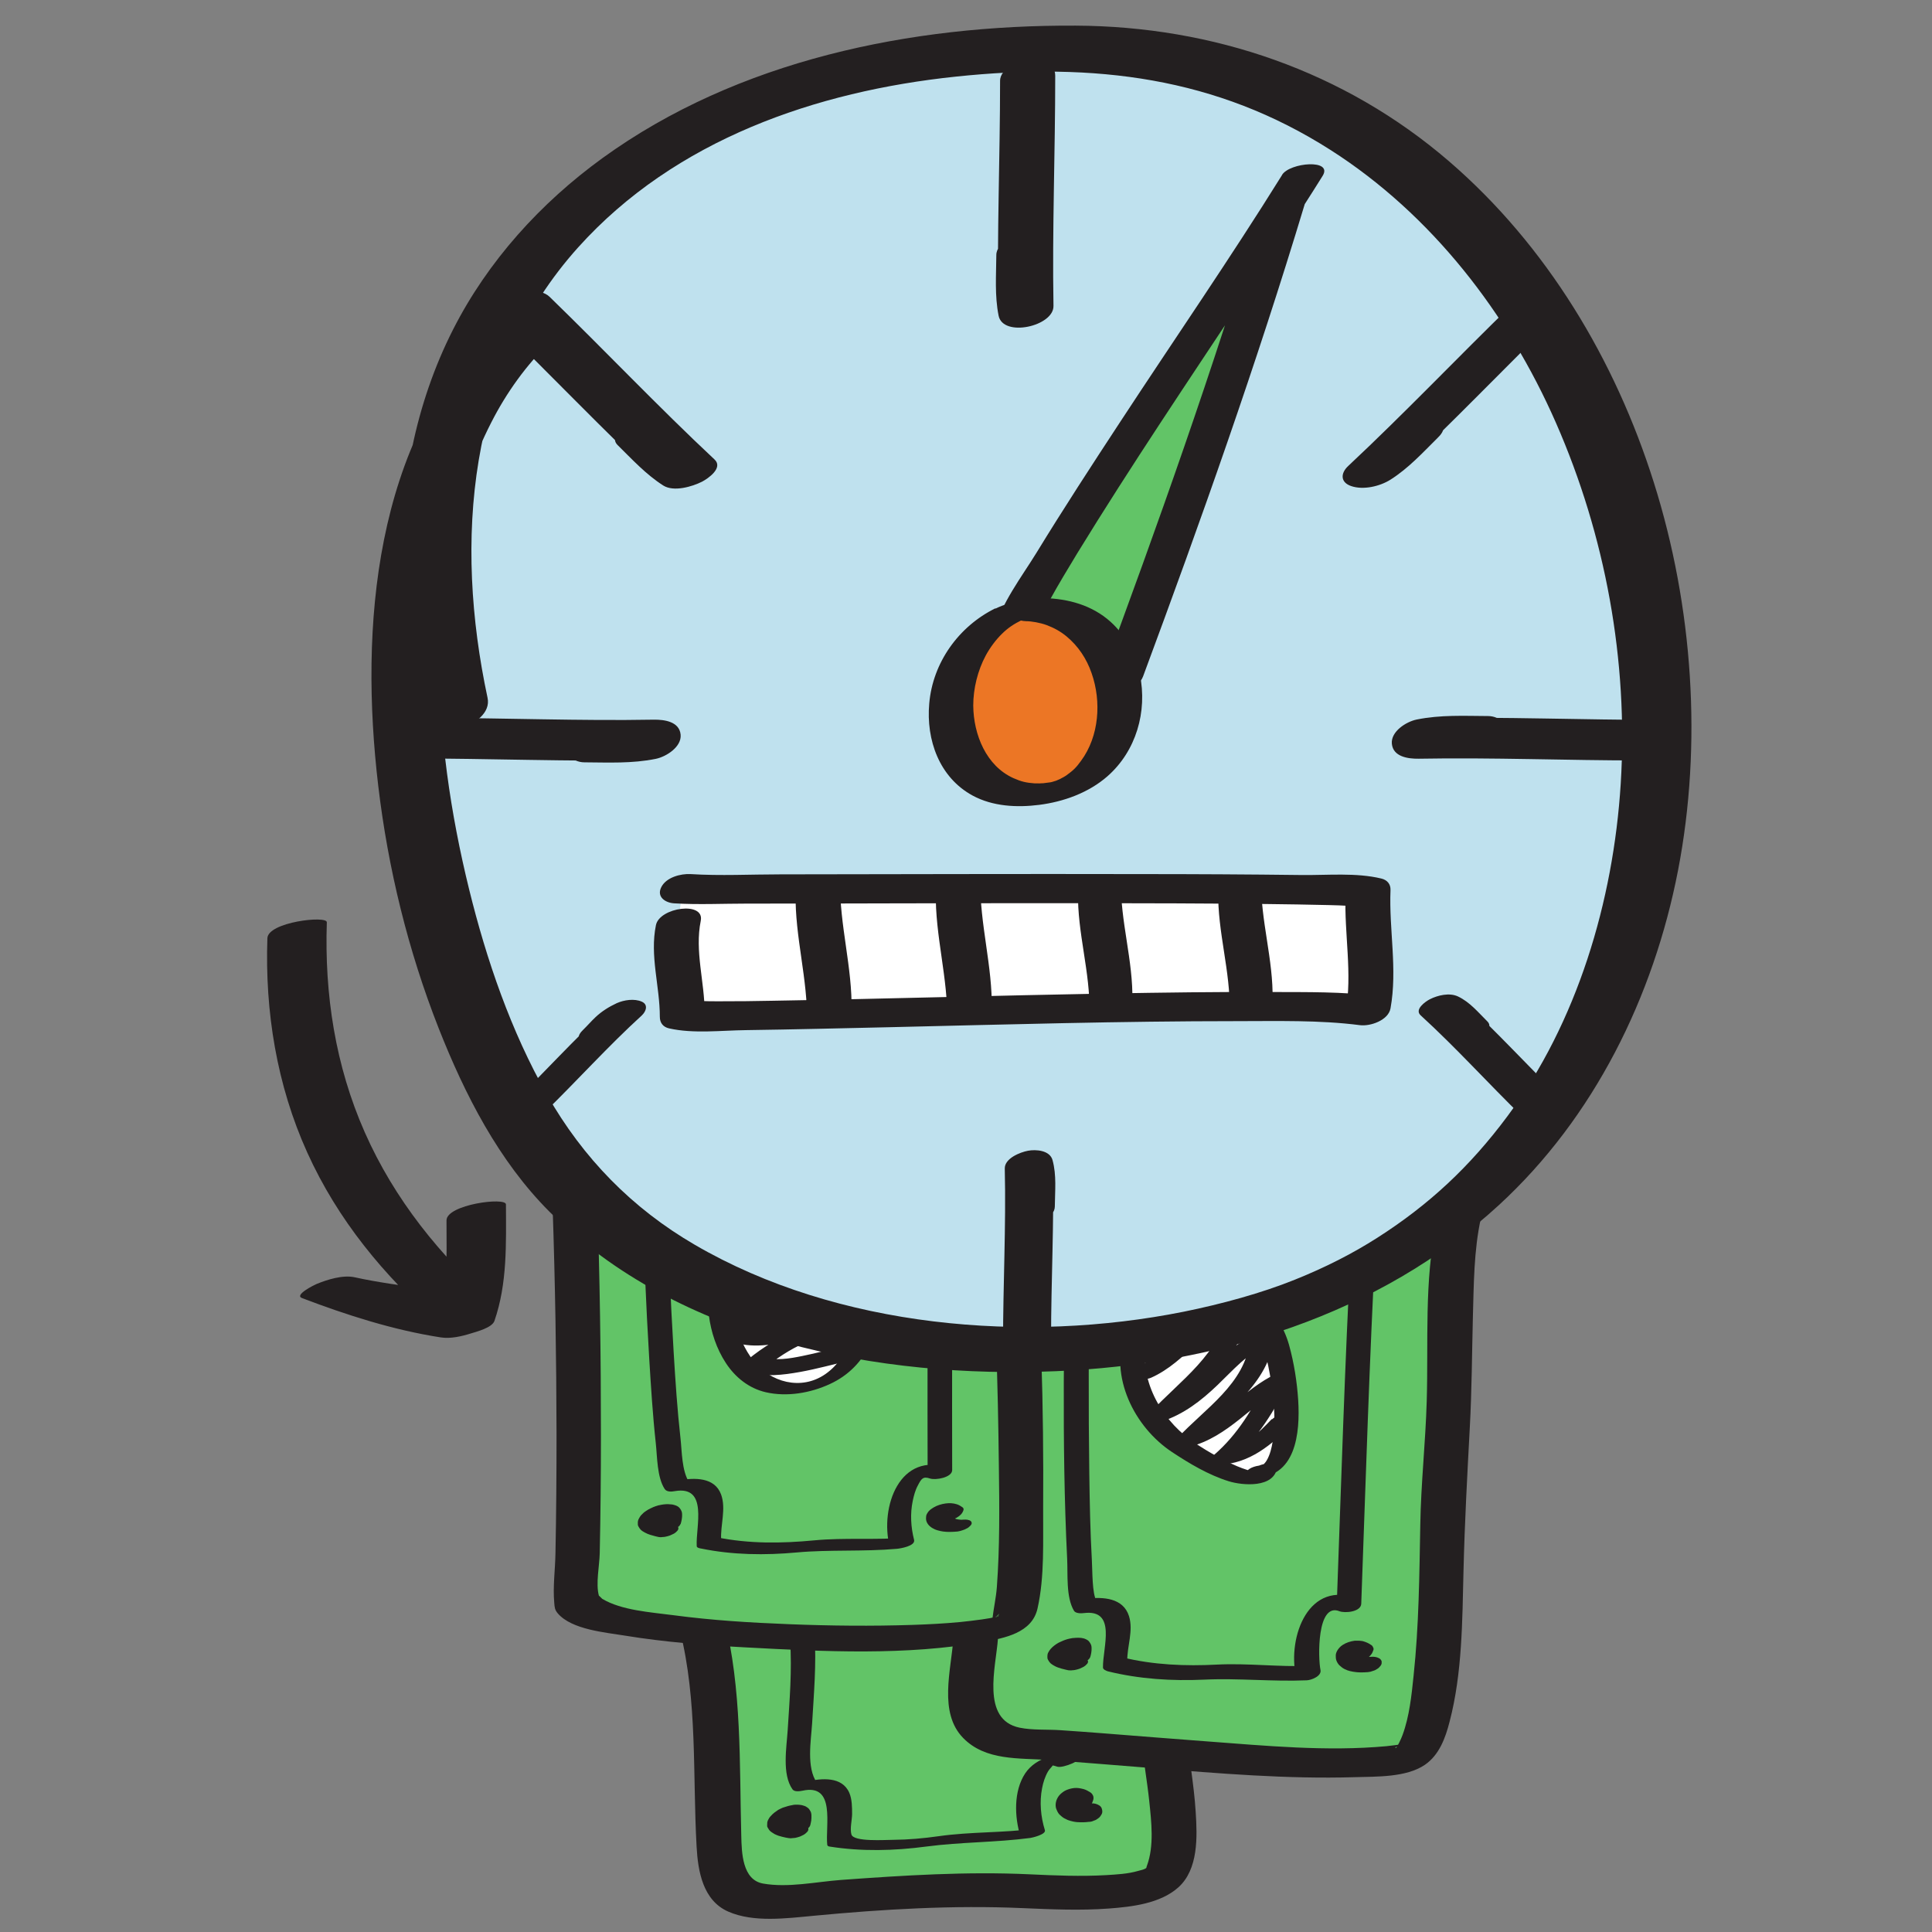 <svg xmlns="http://www.w3.org/2000/svg" id="Layer_1" viewBox="0 0 144 144"><rect x="0" y="0" width="144" height="144" fill="#808080" stroke="none"/><defs><style>.cls-1{fill:#ec7625;}.cls-2,.cls-3{fill:#fff;}.cls-4{fill:#bfe1ee;}.cls-5{fill:#231f20;}.cls-6,.cls-7{fill:#62c467;}.cls-7,.cls-3{fill-rule:evenodd;}</style></defs><g><g><g><path class="cls-7" d="m86.73,129.23c.19,2.32,1.73,9.51-.28,10.87-2.53,1.69-10.95.65-13.96.75-3.6.12-7.13.34-10.67.6-1.81.13-5.55.7-6.88-.27-1.9-1.38-1.23-5.84-1.38-7.53-.36-4.06-.18-8.55-1.24-12.55,5.68-1.55,13.27-.88,19.31-1.08"></path><path class="cls-5" d="m85.08,129.67c.14,1.54.42,3.06.58,4.59s.37,3.32-.17,4.79c-.13.34.07.08-.02.15-.18.16-.39.17-.65.25-.76.22-1.57.26-2.36.31-1.91.11-3.82.03-5.72-.06-4.7-.22-9.37.08-14.06.42-1.87.14-3.93.6-5.8.27-1.55-.27-1.6-2.29-1.63-3.57-.14-5.35.05-10.94-1.27-16.17l-1.33,1.63c6.1-1.6,12.62-.82,18.86-1.01,1.92-.06,2.51-2.6.26-2.53-6.57.2-13.32-.53-19.76,1.16-.68.18-1.54.82-1.33,1.63,1.32,5.26.94,10.74,1.24,16.1.1,1.85.47,4.02,2.36,4.85s4.34.5,6.37.31c5.17-.49,10.39-.8,15.58-.57,2.13.09,4.28.19,6.42.03,1.73-.13,3.82-.37,5.17-1.57,1.51-1.35,1.42-3.78,1.3-5.62-.13-2.11-.53-4.18-.72-6.28-.15-1.58-3.46-.77-3.31.89h0Z"></path></g><g><path class="cls-7" d="m108.74,90.99c-.86,3.77-.47,13.85-1.03,18.06-.46,3.4.35,21.31-2.88,21.96-5.64,1.15-21.19-.77-29.13-1.12-2.2-.1-3.83-2.23-3.3-4.29.46-1.77,1.89-29.91,1.53-35.36l34.82.74Z"></path><path class="cls-5" d="m107.07,91.15c-.93,4.29-.6,8.92-.73,13.28-.09,3.08-.43,6.13-.48,9.21-.07,3.75-.1,7.52-.5,11.26-.15,1.46-.31,3.02-.82,4.41-.1.29-.45,1.02-.52.98-.14-.1.61-.23.59-.3,0,.01-1.17.15-1.27.16-4.44.41-8.99-.03-13.42-.36-2.57-.19-5.14-.4-7.7-.6-1.05-.08-2.11-.16-3.16-.23-.99-.07-2.1.01-3.07-.19-2.89-.6-1.76-4.54-1.61-6.62.25-3.31.42-6.63.59-9.95.22-4.39.41-8.78.54-13.17.09-3.07.24-6.16.04-9.23l-2.25,1.55c10.17.22,20.33.43,30.5.65,1.44.03,2.88.06,4.32.09.75.02,1.8-.22,2.16-.97.33-.69-.29-1.22-.97-1.24-10.17-.22-20.33-.43-30.5-.65-1.44-.03-2.88-.06-4.32-.09-.93-.02-2.32.4-2.25,1.55.16,2.5.02,5.67-.06,8.4-.12,4.11-.3,8.22-.5,12.32-.18,3.57-.37,7.14-.62,10.7-.17,2.39-1.12,5.54.73,7.43,1.67,1.71,4.15,1.48,6.35,1.64,2.57.18,5.13.4,7.7.6,5.02.4,10.08.83,15.12.68,1.63-.05,3.84.03,5.24-.92,1.08-.74,1.54-2.02,1.85-3.24.94-3.6.94-7.5,1.03-11.2s.28-7.12.47-10.7c.15-2.75.16-5.5.23-8.25.07-2.43.07-4.94.59-7.32.32-1.48-3.04-1.03-3.33.31Z"></path></g><g><path class="cls-7" d="m43.57,89.74c10.64.55,21.16.13,31.77.58.57,6.68,1.41,29.55.04,30.59-2.74,2.1-32.49,1.27-32.41-1.66.28-9.1.2-20.56-.12-29.66"></path><path class="cls-5" d="m42.92,90.65c10.58.53,21.18.14,31.77.58l-1-.47c.52,6.16.69,12.38.76,18.56.04,2.99.07,5.99-.15,8.97-.06.8-.24,1.57-.33,2.36-.04.36.09.04.23-.1.64-.65-.02.14.01-.03.02-.1.44-.12.11-.04-.11.03-.21.06-.32.08-.49.11.02,0-.23.05-.19.03-.38.06-.57.09-.55.08-1.1.14-1.66.2-1.18.11-2.33.17-3.52.21-3.04.1-6.09.07-9.14-.05s-5.8-.29-8.67-.67c-1.75-.23-3.87-.36-5.32-1.22-.03-.02-.26-.27-.25-.23-.25-.89.04-2.24.06-3.17.06-2.89.09-5.79.09-8.68,0-5.98-.08-11.97-.29-17.95-.03-.99-3.35-.36-3.31.89.19,5.61.28,11.22.29,16.84,0,2.97-.02,5.95-.08,8.92-.02,1.2-.2,2.48-.09,3.67.03.34.03.52.27.8,1.05,1.21,3.55,1.41,5,1.65,2.99.49,6.04.72,9.06.88,5.78.31,11.92.62,17.65-.41,1.6-.29,3.63-.67,4.04-2.49.54-2.4.4-5.05.42-7.49.05-7.5-.15-15.06-.78-22.54-.03-.4-.74-.45-1-.47-10.59-.44-21.19-.05-31.77-.58-.64-.03-1.86.25-2.18.89-.34.68.29.9.88.93h0Z"></path></g></g><g><path class="cls-3" d="m57.34,91.67c-3.1-1.86-3.9,3.75-3.66,5.72.51,4.18,2.79,6.86,6.6,5.96,4.04-.95,5.24-5.45,3.62-9.46-.38-.94-2.24-3.77-3.42-1.94"></path><path class="cls-5" d="m58.2,91.34c-1.13-.65-2.53-.6-3.6.17-.89.64-1.31,1.73-1.55,2.75-.58,2.43-.34,5.2,1.05,7.33.7,1.07,1.72,1.89,2.98,2.18,1.58.36,3.32.06,4.77-.61,2.84-1.3,4.01-4.29,3.58-7.27-.21-1.49-.75-2.92-1.77-4.04-.46-.5-1.01-.9-1.71-.93-.86-.04-1.79.34-2.29,1.06-.39.56,1.39.32,1.66-.08.05-.07.23-.23.25-.31-.03.09-.56.27-.65.16.08.1.42.2.55.29.4.31.73.71,1.01,1.12.6.89.93,1.93,1.11,2.98.37,2.23-.11,4.93-2.09,6.29-1.79,1.23-4.08.61-5.36-1.03s-1.72-3.95-1.53-5.96c.1-1,.3-2.04.76-2.94.04-.07.62-.97.69-.88,0,0-.16.06-.16.06-.15.06-.16-.03-.05.04.19.11.45.15.66.27.34.2.84.07,1.18-.06.1-.04.84-.41.52-.59h0Z"></path></g><path class="cls-5" d="m54.52,93.84c1.37.02,2.7-.25,4.05-.48,1.27-.22,2.58-.43,3.85-.09l.39-1.11c-3.11,1.04-7.11,1.24-9.02,4.32-.24.38.21.64.53.66,1.62.14,3.21-.26,4.76-.68,1.4-.38,2.91-.85,4.37-.56l.39-1.11c-3.42,1.12-7.34,1.43-9.63,4.56-.21.29.08.54.32.63,1.45.55,3.07.26,4.53-.08,1.36-.32,2.78-.84,4.2-.71l.43-1.19c-2.97.4-5.65,1.43-7.97,3.35-.35.29-.5.73.05.91,1.23.4,2.61.22,3.85,0s2.51-.58,3.77-.86c.33-.07.86-.39.76-.79s-.75-.37-1.06-.31c-1.1.24-2.19.55-3.3.77-.94.19-2.01.38-2.95.07l.05.91c.96-.79,1.98-1.48,3.12-1.97s2.29-.73,3.48-.89c.36-.05.86-.22.99-.61.12-.37-.23-.56-.56-.59-1.51-.14-3.01.28-4.47.64-1.24.31-2.6.7-3.85.22l.32.63c1.85-2.53,5.46-2.7,8.21-3.6.28-.09.64-.25.74-.56.08-.25-.08-.5-.35-.55-1.69-.33-3.34-.05-4.99.38-1.49.39-3,.92-4.56.78l.53.66c.73-1.18,2.05-1.79,3.31-2.19,1.41-.45,2.87-.7,4.28-1.17.28-.09.64-.25.74-.56.08-.27-.09-.48-.35-.55-1.4-.37-2.84-.29-4.25-.06-1.34.22-2.69.58-4.06.56-.42,0-.98.12-1.19.53-.19.38.17.66.53.66h0Z"></path><path class="cls-5" d="m100.71,92.64c-.48,9.02-.75,18.06-1.08,27.09l1.63-.56c-3.72-1.49-5.3,2.82-4.67,5.77l1.02-.78c-2.31.1-4.61-.21-6.92-.09s-4.72.03-7.03-.54l.36.28c-.02-1.11.47-2.25.13-3.35-.43-1.37-1.94-1.45-3.15-1.3l.73.17c-.34-.56-.3-2.25-.35-3.07-.12-2.14-.16-4.29-.19-6.44-.07-4.95-.04-9.91,0-14.86.01-1.75.04-3.5.05-5.25,0-.8-1.82-.44-1.82.21-.08,8.75-.31,17.53.12,26.27.06,1.14-.1,2.85.51,3.87.12.2.54.2.73.17,2.49-.31,1.4,2.58,1.43,4.06,0,.15.26.25.36.28,2.35.58,4.78.73,7.19.62,2.55-.12,5.09.16,7.64.05.33-.01,1.13-.31,1.02-.78-.18-.85-.28-5.04,1.41-4.37.4.16,1.61.06,1.63-.56.33-9.03.6-18.06,1.08-27.09.04-.79-1.79-.45-1.82.21h0Z"></path><g><path class="cls-3" d="m93.74,109.68c3.48.19,1.91-8.97.86-10.65-2.23-3.58-5.35-4.92-8.27-2.24-3.09,2.84-2.21,7.54.91,10.41.73.67,6.79,4.57,7.03,2.32"></path><path class="cls-5" d="m93.37,110.13c3.24.1,3.54-3.34,3.39-5.77-.09-1.38-.31-2.77-.68-4.11-.41-1.46-1.26-2.7-2.37-3.73-1.5-1.38-3.44-1.93-5.42-1.35s-3.73,2.14-4.43,4.09c-1.2,3.33.68,7.11,3.5,8.97,1.3.86,2.71,1.7,4.21,2.17,1.05.33,3.4.52,3.62-1.02.09-.59-1.73-.26-1.81.27-.02.15-.08.29-.08.29,0,0,.39-.15.43-.18.06-.04.04,0-.07-.02-.51-.1-.98-.26-1.46-.46-1.07-.46-2.09-1.04-3.06-1.67-2.34-1.53-4.05-4.27-3.8-7.14.15-1.72,1.08-3.35,2.57-4.26,1.36-.83,2.86-.1,3.95.85.98.86,1.85,1.95,2.26,3.21.33,1.02.54,2.08.68,3.14.18,1.32.28,2.7.06,4.02-.08.49-.2,1.01-.46,1.44-.1.17-.24.28-.34.41-.02.02.07-.03.05-.02.15-.06.25-.04.01-.04-.36-.01-1.01.14-1.21.47-.22.35.19.42.46.43h0Z"></path></g><path class="cls-5" d="m94.78,105.78c-.49.52-1,1.03-1.57,1.46-.46.36-1.08.82-1.69.83l.39.72c1.88-1.64,3.06-3.64,4.19-5.83.42-.82-1.12-.5-1.42-.34-1.15.63-2.14,1.5-3.15,2.33s-1.97,1.6-3.19,1.91l.87.66c2.14-2.33,5.4-4.38,5.73-7.82.06-.62-.96-.45-1.28-.3-1.46.66-2.63,1.74-3.77,2.85-1.04,1.01-2.15,2.24-3.57,2.7l.87.66c2.36-2.54,5.55-4.68,6.16-8.34.07-.41-.53-.47-.8-.43-1.58.22-2.86,1.13-4.02,2.17-1.09.98-2.13,2.24-3.49,2.85l.94.71c2.41-1.82,4.16-3.99,5.32-6.78.22-.52-.88-.42-1.04-.38-1.26.24-2.36,1.05-3.34,1.84s-1.93,1.76-2.91,2.62c-.3.27-.17.59.19.69.42.12.97-.06,1.29-.34.83-.74,1.63-1.54,2.48-2.26.74-.63,1.58-1.38,2.56-1.57l-1.04-.38c-1,2.42-2.55,4.4-4.64,5.97-.91.69.32.98.94.71,1.33-.59,2.39-1.6,3.44-2.59.84-.79,1.9-2.01,3.11-2.18l-.8-.43c-.57,3.43-3.6,5.41-5.8,7.79-.56.6.4.81.87.66,1.62-.53,2.92-1.54,4.14-2.71,1.13-1.08,2.22-2.35,3.68-3.01l-1.28-.3c-.31,3.21-3.38,5.09-5.38,7.26-.57.62.42.78.87.66,2.92-.73,4.69-3.23,7.23-4.62l-1.42-.34c-1.07,2.09-2.16,4-3.96,5.56-.4.35-.04.73.39.72,2.21-.04,3.97-1.51,5.42-3.03.27-.28.19-.58-.19-.69s-1,.05-1.29.34h0Z"></path><path class="cls-5" d="m101.71,123.63s.03-.03.04-.04l-.16.13s.03-.02.04-.03l-.2.11s.02-.01.04-.02l-.24.08s.05-.02.08-.02l-.25.05c.11-.02.22-.03.33-.06.17-.05.36-.12.51-.23s.24-.2.34-.34c.06-.09.09-.2.13-.29.02-.08,0-.15-.04-.21-.03-.08-.08-.13-.16-.17-.15-.11-.32-.18-.5-.24-.11-.04-.23-.05-.35-.06-.02,0-.04,0-.06,0-.1,0-.2,0-.29,0-.31.04-.63.14-.89.31-.09.06-.17.12-.24.2-.06.07-.13.15-.17.23-.06.11-.11.23-.11.36s0,.26.05.38c.05.13.12.25.22.35.12.11.25.22.4.29.12.06.25.11.38.14.15.04.3.06.46.08.1.01.2.02.31.02.19,0,.39,0,.58-.02.13-.01.25-.04.37-.09.12-.03.22-.08.32-.15.09-.05.16-.12.22-.2.06-.06.1-.14.11-.22v-.15c-.04-.1-.1-.18-.2-.23-.19-.1-.4-.12-.61-.1-.09,0-.18.01-.27.02h.23c-.15,0-.29,0-.44-.03l.21.03c-.12-.02-.24-.05-.35-.09l.17.07c-.1-.04-.19-.09-.27-.15l.13.1c-.08-.06-.14-.14-.19-.23l.07.13c-.04-.08-.07-.16-.07-.25v.15c0-.06.01-.13.04-.19l-.06.15s.04-.08.06-.11l-.11.14s.04-.05.07-.07l-.16.13s.04-.03.06-.04l-.2.11s.04-.02.07-.03l-.24.08s.05-.01.07-.02l-.25.05s.05,0,.08,0h-.23s.08,0,.12.01l-.21-.03c.06,0,.12.03.17.05l-.17-.07c.09.04.18.09.26.15l-.2-.38s0,.02-.01.04l.06-.15s-.04.08-.06.12l.11-.14s-.02.03-.04.04l.16-.13s-.02.02-.03.02l.2-.11s-.03.01-.04.02l.24-.08s-.05.01-.07.02l.25-.05c-.23.04-.39.06-.6.16-.16.07-.36.19-.48.33-.07.06-.12.13-.14.22-.04.07-.05.14-.02.22.04.16.22.27.37.3.22.05.47.05.68-.02l.24-.08c.14-.06.26-.14.37-.24h0Z"></path><path class="cls-5" d="m81.25,123.55c.07-.23.12-.47.11-.72,0-.07-.01-.15-.03-.21-.03-.09-.08-.17-.14-.25-.03-.04-.07-.08-.11-.11-.08-.05-.16-.1-.26-.13-.08-.02-.16-.04-.24-.05-.09,0-.19-.02-.28-.01-.1,0-.21.01-.31.02-.03,0-.06,0-.09.01-.11.02-.22.04-.33.07s-.22.07-.32.11c-.1.04-.2.09-.29.13-.03.01-.06.03-.08.04-.21.12-.41.27-.57.45-.07.08-.12.16-.17.25-.03.05-.05.1-.06.15,0,.02,0,.05-.01.08,0,.06-.01.12,0,.19,0,.05.02.11.05.15.05.09.1.17.17.24.06.05.12.1.19.14.08.05.16.09.24.13.05.02.1.04.15.06.17.06.35.11.53.15.07.02.14.03.22.05.1.01.21.02.31,0,.12,0,.24-.03.36-.06.12-.03.23-.07.34-.13.1-.04.19-.09.27-.16l.12-.12c.06-.06.09-.14.07-.23l-.06-.09c-.08-.06-.18-.1-.28-.11-.07-.01-.15-.03-.22-.05l.16.04c-.18-.04-.35-.1-.52-.18-.04-.02-.07-.04-.11-.06l.12.07c-.09-.05-.18-.12-.25-.2-.02-.02-.03-.04-.04-.06l.06.09c-.04-.06-.06-.13-.07-.2,0-.02,0-.04,0-.06v.11c0-.06.02-.13.04-.19,0-.02.02-.03.03-.05l-.07.12c.03-.05.07-.1.11-.15.01-.01.03-.03.04-.04l-.12.12c.05-.05.11-.09.16-.13l-.17.11s.1-.06.15-.08l-.21.1s.09-.04.14-.05l-.24.08s.08-.02.12-.03l-.25.05s.07-.01.11-.02l-.23.02s.07,0,.11,0h-.2s.08,0,.11,0l-.16-.04s.09.03.13.05l-.12-.07c.06.03.11.08.15.14l-.06-.09c.06.09.08.2.09.31,0,.04,0,.08,0,.12v-.11c0,.13-.03.26-.06.39-.01.04-.02.09-.04.13-.02.06-.02.11.02.16.03.06.08.1.15.11.09.03.17.05.26.04.11.01.22,0,.33-.01l.25-.05c.16-.04.3-.1.45-.18l.17-.11c.09-.06.15-.14.19-.23h0Z"></path><path class="cls-5" d="m69.21,91.1c-.1,6.32-.08,12.63-.07,18.95l1.65-.63c-3.74-1.32-5.22,2.92-4.48,5.85l1.29-.67c-2.3.2-4.62-.01-6.92.21-2.43.23-4.85.26-7.26-.23l.33.18c-.06-1.1.38-2.29,0-3.36-.48-1.32-1.99-1.26-3.14-1.07l.76.16c-.56-.86-.54-2.32-.65-3.29-.24-2.14-.38-4.28-.51-6.43-.24-3.98-.4-7.96-.52-11.95-.01-.42-1.84-.11-1.82.49.12,3.99.28,7.97.52,11.95.13,2.11.26,4.22.49,6.32.11,1.01.09,2.52.66,3.4.15.23.52.21.76.16,2.51-.43,1.55,2.65,1.63,4.1,0,.13.26.17.33.18,2.34.48,4.76.51,7.14.29s4.96-.05,7.44-.27c.26-.02,1.41-.21,1.29-.67-.24-.95-.3-1.94-.1-2.9.08-.39.19-.8.38-1.15.26-.5.38-.7.91-.52.4.14,1.65-.07,1.65-.63-.01-6.32-.02-12.63.07-18.95,0-.4-1.81-.12-1.82.49h0Z"></path><path class="cls-5" d="m71.28,113.03s.02-.02.03-.04l-.12.12s.02-.02.03-.03l-.17.11s.02-.01.03-.01l-.21.1s.02-.01.04-.01l-.24.08s.04,0,.05-.01l-.25.05c.11-.02.22-.04.33-.07.18-.05.36-.12.52-.21.23-.13.41-.3.49-.55.03-.08,0-.15-.05-.2-.14-.1-.28-.19-.44-.24-.28-.09-.56-.1-.85-.06s-.63.14-.89.3c-.15.09-.25.16-.37.29-.05.06-.09.13-.13.2-.05.1-.06.2-.06.32,0,.08.01.16.04.24.11.28.34.45.6.57.07.03.14.06.22.08.14.04.27.07.41.09.36.05.72.03,1.08,0,.13-.02.25-.05.36-.09.11-.03.22-.08.33-.14.09-.04.16-.1.23-.17.06-.05.1-.1.13-.17v-.11c-.03-.08-.09-.13-.17-.16-.19-.07-.39-.05-.59-.03-.02,0-.04,0-.06,0l.23-.02c-.14.01-.28.02-.41,0h.2c-.13,0-.25-.01-.37-.04l.16.04c-.12-.03-.24-.07-.35-.13l.12.07c-.12-.07-.22-.15-.29-.27l.06.09c-.06-.1-.1-.22-.09-.33v.11c0-.07.02-.15.06-.21l-.07.12s.04-.07.07-.09l-.12.12s.04-.03.06-.05l-.17.11s.04-.02.05-.03l-.21.1s.03-.01.05-.02l-.24.08s.03,0,.05-.01l-.25.05s.04,0,.06,0l-.23.02s.05,0,.07,0h-.2s.09,0,.13,0l-.16-.04c.09.02.18.06.26.11l-.12-.07s.08.05.11.07l-.05-.2s-.03.08-.05.12l.07-.12s-.03.05-.05.07l.12-.12s-.02.02-.03.02l.17-.11s-.02,0-.02.01l.21-.1s-.02,0-.03.01l.24-.08s-.03,0-.05.01l.25-.05c-.21.04-.41.08-.61.16-.23.09-.45.22-.61.41-.08.1-.11.22-.01.32.06.05.12.08.2.09.09.03.19.04.28.03.24,0,.49-.05.71-.15.18-.08.37-.17.5-.32h0Z"></path><path class="cls-5" d="m50.73,113.6c.07-.24.12-.48.11-.72,0-.07-.01-.15-.03-.21-.03-.09-.08-.18-.14-.25-.03-.04-.07-.08-.11-.11-.06-.04-.12-.08-.19-.1-.07-.03-.16-.05-.24-.07-.03,0-.05-.01-.08-.01-.09,0-.19-.02-.28-.02-.1,0-.21.01-.31.02-.11.01-.23.04-.33.06-.03,0-.06.01-.09.02-.11.03-.22.07-.32.11-.03.01-.06.02-.09.04-.09.04-.2.09-.29.14-.09.05-.17.11-.25.16-.03.02-.05.04-.07.05s-.05.04-.07.06c-.06.06-.12.12-.18.18-.05.06-.09.13-.13.2s-.07.13-.09.21c0,.02,0,.05-.01.08,0,.06,0,.13,0,.19,0,.05.02.11.05.15.05.09.1.17.17.24.09.09.2.15.31.21.25.14.53.21.8.28.07.02.14.03.22.05.11.02.21.02.31,0,.12,0,.24-.03.36-.06.12-.03.23-.07.34-.13.1-.04.19-.09.27-.16l.12-.12c.06-.07.08-.14.07-.23l-.06-.1c-.08-.06-.18-.1-.28-.11-.09-.02-.18-.04-.26-.06l.16.04c-.17-.04-.34-.1-.49-.17-.04-.02-.07-.04-.1-.06l.12.07c-.09-.05-.17-.12-.24-.19-.02-.02-.03-.04-.04-.06l.06.1c-.04-.06-.06-.13-.07-.2,0-.02,0-.04,0-.06v.11c0-.06.01-.13.04-.18,0-.02.02-.03.03-.05l-.07.12c.03-.05.07-.1.11-.15.01-.01.02-.03.04-.04l-.12.12c.05-.05.11-.09.16-.13l-.17.11s.1-.06.15-.09l-.21.1s.09-.04.14-.06l-.24.08s.08-.02.12-.03l-.25.05s.07-.01.11-.02l-.23.02s.07,0,.11,0h-.2s.08,0,.11,0l-.16-.04s.09.03.13.05l-.12-.07c.06.03.11.08.14.14l-.06-.1c.06.09.08.2.09.3,0,.04,0,.08,0,.11v-.11c0,.13-.03.27-.06.4-.01.05-.03.09-.04.13-.02.06-.02.12.03.16.03.06.08.1.15.12.09.03.17.05.26.05.11.01.22,0,.33-.01l.25-.05c.16-.04.3-.1.44-.18l.17-.11c.09-.06.15-.14.19-.24h0Z"></path><path class="cls-5" d="m80.31,130.96c-1.34-.42-3.09,0-3.9,1.22-.87,1.32-.8,3.25-.35,4.7l1.08-.58c-2.38.32-4.79.22-7.18.56-1.12.16-2.25.26-3.38.27-.6,0-2.96.17-3.12-.4-.12-.42.04-1.06.05-1.5,0-.53,0-1.12-.21-1.61-.54-1.23-2.06-1.08-3.15-.84l.74.1c-.8-1.13-.44-3.15-.36-4.42.13-2.22.33-4.44.18-6.67-.02-.33-1.85-.02-1.82.49.15,2.23-.04,4.45-.18,6.67-.08,1.28-.44,3.3.36,4.42.14.2.54.14.74.1,2.51-.56,1.69,2.61,1.85,4.05.03.07.09.1.16.11,2.39.38,4.83.32,7.23,0,2.58-.34,5.17-.3,7.75-.64.14-.02,1.18-.26,1.08-.58-.31-1-.41-2.09-.21-3.12.08-.43.22-.87.44-1.25.1-.18.26-.31.37-.47.22-.15.19-.15-.09,0,.14.03.29.06.42.11.42.13,2.03-.54,1.49-.71h0Z"></path><path class="cls-5" d="m80.88,134.81s.03-.03.04-.05l-.16.15s.03-.02.04-.03l-.2.12s.03-.01.04-.02l-.24.09s.07-.02.11-.03c.11-.03.22-.07.33-.12.27-.14.52-.37.61-.67.05-.12.07-.23.04-.36-.04-.12-.11-.22-.21-.29-.16-.1-.33-.2-.51-.25-.24-.06-.47-.11-.72-.08-.23.03-.37.07-.59.16-.1.04-.2.11-.29.18-.16.12-.31.29-.39.48-.11.24-.14.55-.03.79.04.09.08.19.14.27.06.09.15.16.23.23.13.12.3.2.46.27.13.05.28.09.42.12.09.02.18.03.27.04.3.02.59.02.89-.02.13,0,.25-.03.37-.09.12-.03.22-.09.32-.17.09-.06.16-.14.21-.23.06-.08.09-.16.1-.26,0-.19-.06-.37-.22-.47-.18-.12-.41-.18-.62-.15-.17.03-.35.04-.53.03h.23c-.14,0-.27-.01-.4-.04l.21.05c-.1-.02-.19-.06-.28-.1l.18.09c-.08-.04-.15-.09-.22-.15l.13.13c-.06-.06-.1-.12-.14-.19l.08.16c-.03-.06-.05-.13-.05-.2v.18c0-.06.01-.11.03-.17l-.05.18s.03-.08.05-.12l-.11.17s.04-.05.06-.08l-.16.15s.05-.04.07-.05l-.2.12s.05-.03.08-.04l-.24.09s.06-.02.08-.02l-.25.04s.08,0,.11,0h-.23c.05,0,.1,0,.15.01l-.21-.05c.08.02.16.05.24.09l-.18-.09s.08.04.11.07l-.17-.65c-.01.05-.03.1-.06.15l.11-.17s-.03.04-.04.05l.16-.15s-.02.02-.03.02l.2-.12s-.03.02-.05.02l.24-.09c-.05.02-.11.03-.16.04-.19.06-.33.12-.49.24-.07.05-.13.11-.19.17-.01.01-.03.03-.04.05-.11.15-.2.34-.14.53.05.18.22.33.39.38.22.07.47.08.69.02s.45-.17.59-.36h0Z"></path><path class="cls-5" d="m60.4,136.01c.03-.11.05-.23.07-.34,0-.05,0-.1.01-.14,0-.08,0-.16,0-.25,0-.07-.02-.14-.04-.21-.01-.03-.02-.06-.04-.08-.03-.06-.07-.12-.11-.17-.02-.02-.04-.04-.06-.06-.06-.05-.12-.08-.18-.12-.02-.01-.05-.02-.07-.03-.08-.03-.16-.05-.24-.07-.09-.02-.19-.02-.28-.03-.03,0-.06,0-.08,0-.1,0-.21,0-.31.03-.11.02-.22.04-.33.07s-.22.07-.32.1c-.03.01-.06.02-.09.03-.1.04-.19.09-.29.14-.03.01-.06.03-.08.05-.08.05-.16.11-.24.17-.02.02-.05.04-.07.06s-.05.04-.07.06c-.06.06-.12.12-.18.19-.07.08-.11.17-.16.26-.02.05-.04.1-.05.15-.01.06,0,.13-.01.2,0,.03,0,.05,0,.08,0,.05.03.11.06.15.05.09.1.17.18.24.03.02.06.05.09.07.07.05.15.1.22.14.09.05.19.08.28.12.18.06.36.1.54.14.07.01.14.03.22.04.11.02.21.02.32,0,.12,0,.24-.02.36-.06.12-.03.23-.07.34-.13.1-.04.19-.1.27-.17l.12-.12c.06-.07.08-.15.07-.24l-.06-.1c-.08-.07-.18-.11-.28-.12-.17-.02-.34-.06-.5-.1l.16.05c-.13-.04-.26-.08-.38-.15-.03-.01-.05-.03-.08-.05l.12.08c-.07-.05-.14-.1-.19-.17-.01-.02-.02-.03-.04-.05l.06.1c-.03-.06-.06-.12-.06-.18,0-.02,0-.03,0-.05v.12c0-.06.01-.12.04-.18,0-.02.01-.03.02-.05l-.06.12c.03-.06.07-.11.11-.15.01-.01.03-.03.04-.04l-.12.12c.05-.05.11-.1.17-.14l-.17.11c.05-.04.11-.07.16-.09l-.21.1s.09-.04.14-.06l-.24.08s.08-.02.12-.03l-.25.05s.07-.01.11-.02l-.23.02s.07,0,.11,0l-.2-.02s.07,0,.11.02l-.16-.05s.09.03.12.05l-.12-.08c.06.04.1.09.14.14l-.06-.1c.06.09.08.2.09.31,0,.04,0,.08,0,.12v-.12c0,.13-.02.25-.05.37,0,.04-.02.08-.03.12-.02.07-.01.12.03.17.03.06.08.11.15.13.09.04.17.05.27.05.11.01.22.01.33,0l.25-.05c.16-.04.3-.1.44-.18l.17-.11c.09-.06.15-.15.18-.25h0Z"></path></g><g><path class="cls-4" d="m38.93,24.79c-15.11,14.58-7.84,49.14,2.2,61.97,11.36,14.52,38.24,16.91,55.74,10.24,43.4-16.55,30.6-92.02-15.9-93.35-28.13-.8-54.74,14.29-47.19,49.04"></path><path class="cls-5" d="m36.82,24.15c-8.96,8.75-10.02,22.64-8.63,34.4.73,6.18,2.23,12.31,4.51,18.1,1.95,4.94,4.47,9.88,8.26,13.67,9.66,9.63,24.59,12.43,37.75,11.88,11.99-.5,24.05-4.15,33.01-12.38,7.1-6.53,11.53-15.54,13.35-24.94s1.12-19.66-1.8-28.91c-2.88-9.14-7.98-17.67-15.27-23.95-7.8-6.72-17.59-10.06-27.83-10.11-12.27-.06-25.16,2.56-35.26,9.87-4.62,3.35-8.55,7.68-11.14,12.78-2.82,5.55-4,11.79-3.86,17.99.08,3.65.55,7.27,1.31,10.83.46,2.16,5.6.85,5.12-1.37-2.49-11.64-1.52-24.38,6.76-33.58,7.23-8.03,17.74-11.63,28.14-12.72s19.45.05,27.95,5.48c7.51,4.8,13.21,12.18,16.78,20.32,3.69,8.41,5.4,17.73,4.83,26.9-.55,8.8-3.27,17.83-8.44,24.78-2.8,3.77-5.87,6.62-9.71,9.07-1.8,1.15-3.82,2.19-6.14,3.12-2.48,1-5.43,1.81-8.3,2.39-11.78,2.36-25.76,1.22-36.42-4.99-4.68-2.72-8.34-6.47-11.01-11.17-2.7-4.76-4.52-10.06-5.82-15.35-2.72-11.07-3.7-24.29,1.65-34.76,1.15-2.26,2.61-4.28,4.42-6.05.83-.81.44-1.92-.6-2.25-1.23-.39-2.72.09-3.62.97h0Z"></path></g><g><path class="cls-6" d="m97.07,13.08c-4.78,7.72-22.33,33.11-21.39,34.25s6.44,2.72,7.91,3.29c4.26-11.49,6.61-17.16,12.04-35.17"></path><path class="cls-5" d="m95.56,13.04c-3.87,6.22-8.04,12.26-12.05,18.38-2.12,3.23-4.23,6.47-6.25,9.77-1.08,1.76-2.66,3.81-3.17,5.86-.3,1.2,1.1,1.69,2.02,2.1,2.01.9,4.14,1.48,6.19,2.25.91.34,2.53.03,2.9-.99,4.32-11.64,8.45-23.27,12.04-35.17.35-1.15-2.9-.71-3.24.4-3.58,11.89-7.72,23.53-12.04,35.17l2.9-.99c-1.75-.66-3.55-1.18-5.28-1.87-.76-.3-1.51-.63-2.2-1.07-.27-.17-.12-.13-.12-.1.03.27-.02.05.05-.08.37-.63.54-1.26.95-2,.64-1.16,1.33-2.3,2.02-3.44,4.02-6.56,8.34-12.95,12.58-19.36,1.93-2.91,3.87-5.82,5.72-8.79.8-1.28-2.44-1-3.02-.08h0Z"></path></g><g><path class="cls-1" d="m75.2,45.75c-6.65,3.19-5.6,14.88,2.98,13.33,7.59-1.37,6.82-13.54-1.03-13.66"></path><path class="cls-5" d="m74.19,45.34c-2.74,1.35-4.67,4.05-4.93,7.1-.24,2.71.75,5.51,3.24,6.86,1.5.81,3.3.9,4.95.69,1.82-.23,3.68-.9,5.08-2.12,2.15-1.88,3-4.83,2.43-7.6-.31-1.48-1.06-2.92-2.19-3.93-1.37-1.23-3.15-1.72-4.96-1.76-.7-.02-1.78.26-2.2.87s.38.84.87.85c.4,0,1.04.11,1.53.29.56.21,1.03.47,1.48.84.88.73,1.5,1.67,1.87,2.74.75,2.13.56,4.71-.78,6.53-.39.54-.59.72-1.11,1.1-.18.13.18-.11,0,0-.05.03-.11.07-.16.1-.05.03-.44.23-.26.15s-.23.09-.29.12c-.28.13-.01,0,.05-.01-.09.03-.18.05-.26.08s-.18.05-.27.07c.08-.02.36-.05,0,0-.18.02-.36.05-.55.07s0,0,.04,0c-.1,0-.2,0-.29.01-.07,0-.56-.01-.34,0-.67-.05-1.01-.13-1.6-.39-2.03-.91-2.98-3.24-3-5.41,0-1.27.33-2.61.93-3.73.32-.59.74-1.16,1.22-1.63.44-.43.85-.71,1.52-1.04.46-.23.98-.85.33-1.17-.69-.34-1.72.04-2.34.34h0Z"></path></g><path class="cls-5" d="m74.54,6.01c0,5.72-.24,11.43-.13,17.15l4.09-.73c-.25-1.26-.14-2.52-.13-3.79,0-.98-1.01-1.28-1.85-1.21-.74.06-2.26.61-2.26,1.58-.01,1.51-.13,3.02.17,4.52.33,1.64,4.12.79,4.09-.73-.1-5.72.13-11.43.13-17.15,0-.98-1.01-1.29-1.85-1.21-.73.06-2.26.61-2.26,1.58h0Z"></path><path class="cls-5" d="m36.84,23.85c4.13,4.01,8.1,8.19,12.3,12.13l3.82-1.94c-1.08-.68-1.91-1.72-2.81-2.6-.7-.69-2.14-.4-2.93-.04-.5.23-1.91,1.06-1.18,1.78,1.09,1.07,2.1,2.18,3.4,3.01.78.49,2.16.08,2.89-.29.46-.24,1.59-1.03.93-1.65-4.21-3.94-8.17-8.12-12.3-12.13-.71-.68-2.14-.4-2.93-.04-.49.22-1.91,1.07-1.18,1.78h0Z"></path><path class="cls-5" d="m112.78,22.62c-4.13,4.01-8.09,8.18-12.29,12.11-.58.54-.6,1.22.22,1.5.91.31,2.14.02,2.93-.48,1.34-.85,2.38-1.99,3.5-3.1.24-.23.54-.58.44-.96s-.54-.55-.86-.61c-.99-.18-2.38.11-3.13.84-.47.47-.93.95-1.4,1.42-.23.22-.45.44-.69.64-.11.09-.21.18-.32.27.19-.15-.29.19-.28.18l3.15,1.02c4.2-3.93,8.16-8.11,12.29-12.11.24-.23.54-.58.44-.96s-.54-.55-.86-.61c-1-.18-2.38.11-3.13.84h0Z"></path><path class="cls-5" d="m30.55,56.53c5.91,0,11.81.24,17.72.14l-.15-2.92c-.96.19-2.01.05-2.98.04-1.04,0-2.37.28-2.89,1.32-.46.92.4,1.71,1.31,1.71,1.81.01,3.54.1,5.32-.26.78-.16,1.93-.89,1.85-1.8-.09-.98-1.21-1.13-2-1.12-5.53.1-11.06-.13-16.59-.13-1.05,0-2.37.28-2.89,1.32-.46.91.4,1.71,1.31,1.71h0Z"></path><path class="cls-5" d="m123.92,53.66c-5.91,0-11.81-.24-17.72-.14l.15,2.92c.96-.19,2.01-.05,2.98-.04,1.04,0,2.37-.28,2.89-1.32.46-.92-.4-1.71-1.31-1.71-1.81-.01-3.54-.1-5.32.26-.78.16-1.93.89-1.85,1.8.09.98,1.21,1.13,2,1.12,5.53-.1,11.06.13,16.59.13,1.05,0,2.37-.28,2.89-1.32.46-.91-.4-1.71-1.31-1.71h0Z"></path><g><g><path class="cls-2" d="m50.56,68.79c-.53,2.18.35,4.62.29,6.84,1.93.49,43.73-1.29,51.11-.31.53-2.62-.14-6.14,0-8.82-1.83-.48-49.7-.17-51.1-.26"></path><path class="cls-5" d="m48.89,68.95c-.47,2.3.29,4.54.29,6.84,0,.44.24.76.69.86,1.81.41,3.9.15,5.73.13,3.6-.05,7.19-.14,10.79-.22,8.59-.2,17.18-.45,25.77-.45,3.05,0,6.17-.09,9.2.3.77.1,2.12-.36,2.28-1.25.53-2.92-.12-5.88,0-8.82.02-.44-.25-.76-.69-.86-1.86-.45-4.01-.24-5.9-.26-4.02-.05-8.04-.07-12.06-.07-8.94-.02-17.87.01-26.81.02-2.23,0-4.49.12-6.71-.02-.74-.04-1.81.24-2.18.97s.3,1.17.96,1.21c1.79.11,3.61.02,5.41.02,3.96,0,7.91-.01,11.87-.02,8.93-.01,17.87-.04,26.8.05,1.57.02,3.15.04,4.72.08.51.01,1.01.03,1.52.06.29.02,1,.15.41,0l-.69-.86c-.11,2.94.53,5.9,0,8.82l2.28-1.25c-2.53-.32-5.12-.28-7.66-.29-4.12-.02-8.23.04-12.35.11-8.32.15-16.64.4-24.96.54-1.47.03-2.48.04-4.01.04-.46,0-.92,0-1.38-.02-.25-.01-1.01-.14-.38,0l.69.86c0-2.29-.75-4.57-.29-6.84.3-1.48-3.07-1-3.34.32h0Z"></path></g><path class="cls-5" d="m59.3,66.58c-.06,3.25.92,6.41.85,9.66-.01.53,3.3.09,3.32-.89.07-3.25-.91-6.42-.85-9.66,0-.53-3.3-.09-3.32.89h0Z"></path><path class="cls-5" d="m69.75,66.5c-.06,3.25.92,6.41.85,9.66-.01.53,3.3.09,3.32-.89.07-3.25-.91-6.42-.85-9.66,0-.53-3.3-.09-3.32.89h0Z"></path><path class="cls-5" d="m80.35,66.51c-.06,3.02.92,5.94.85,8.96-.01.51,3.18.09,3.2-.86.07-3.02-.91-5.95-.85-8.96.01-.51-3.18-.08-3.2.86h0Z"></path><path class="cls-5" d="m90.8,66.44c-.06,3.02.92,5.94.85,8.96-.01.51,3.18.09,3.2-.86.07-3.02-.91-5.95-.85-8.96.01-.51-3.18-.08-3.2.86h0Z"></path></g><path class="cls-5" d="m19.93,69.91c-.19,5.49.7,10.97,2.97,15.99s5.73,9.21,9.81,12.77l4.18-1.46c-3.4-1.13-6.98-1.24-10.46-2.01-.88-.19-2.03.17-2.83.5-.15.06-1.7.82-1.09,1.05,3.34,1.27,6.79,2.38,10.33,2.93.74.12,1.58-.08,2.28-.3.42-.13,1.55-.42,1.73-.92.97-2.8.87-5.77.86-8.69,0-.57-4.43.01-4.43,1.19,0,2.79.14,5.65-.79,8.32l4.01-1.23c-3.36-.53-6.63-1.56-9.8-2.76l-3.92,1.55c3.29.73,6.72.77,9.93,1.84.89.3,1.98,0,2.84-.31.29-.1,1.89-.68,1.35-1.15-4.08-3.57-7.51-7.84-9.71-12.82s-3.01-10.29-2.83-15.66c.02-.52-4.39-.02-4.43,1.19h0Z"></path><path class="cls-5" d="m78.34,99.78c0-4.33.24-8.67.13-13l-3.56.63c.25.94.14,1.87.13,2.83,0,.86.88,1.12,1.61,1.06.64-.06,1.96-.53,1.97-1.37.01-1.16.14-2.33-.17-3.46-.2-.74-1.24-.81-1.83-.7s-1.75.57-1.73,1.33c.1,4.33-.13,8.67-.13,13,0,.86.88,1.12,1.61,1.06.64-.05,1.97-.53,1.97-1.37h0Z"></path><path class="cls-5" d="m40.6,82.9c2.44-2.38,4.72-4.92,7.24-7.22.32-.3.49-.8,0-1.02-.56-.25-1.33-.13-1.87.11-.58.27-1.11.6-1.57,1.03-.33.31-.62.65-.95.97-.17.17-.38.41-.31.68s.38.39.61.43c.7.13,1.7-.08,2.22-.6.27-.26.52-.55.78-.81.12-.12.24-.24.37-.35.1-.09.19-.12.03-.03.08-.05.39-.2.05-.04l-1.88-.9c-2.52,2.3-4.8,4.84-7.24,7.22-.17.16-.38.41-.31.68s.38.39.61.43c.71.13,1.69-.08,2.22-.6h0Z"></path><path class="cls-5" d="m116.5,82.01c-2.57-2.5-4.98-5.16-7.62-7.59l-2.78,1.41c.69.33,1.18.99,1.76,1.56.51.5,1.56.29,2.14.03.36-.16,1.39-.77.86-1.29-.69-.68-1.29-1.43-2.19-1.86-.64-.3-1.51-.09-2.1.21-.33.17-1.17.76-.68,1.2,2.65,2.42,5.05,5.09,7.62,7.59.51.5,1.56.29,2.14.03.36-.16,1.39-.78.86-1.29h0Z"></path></svg>